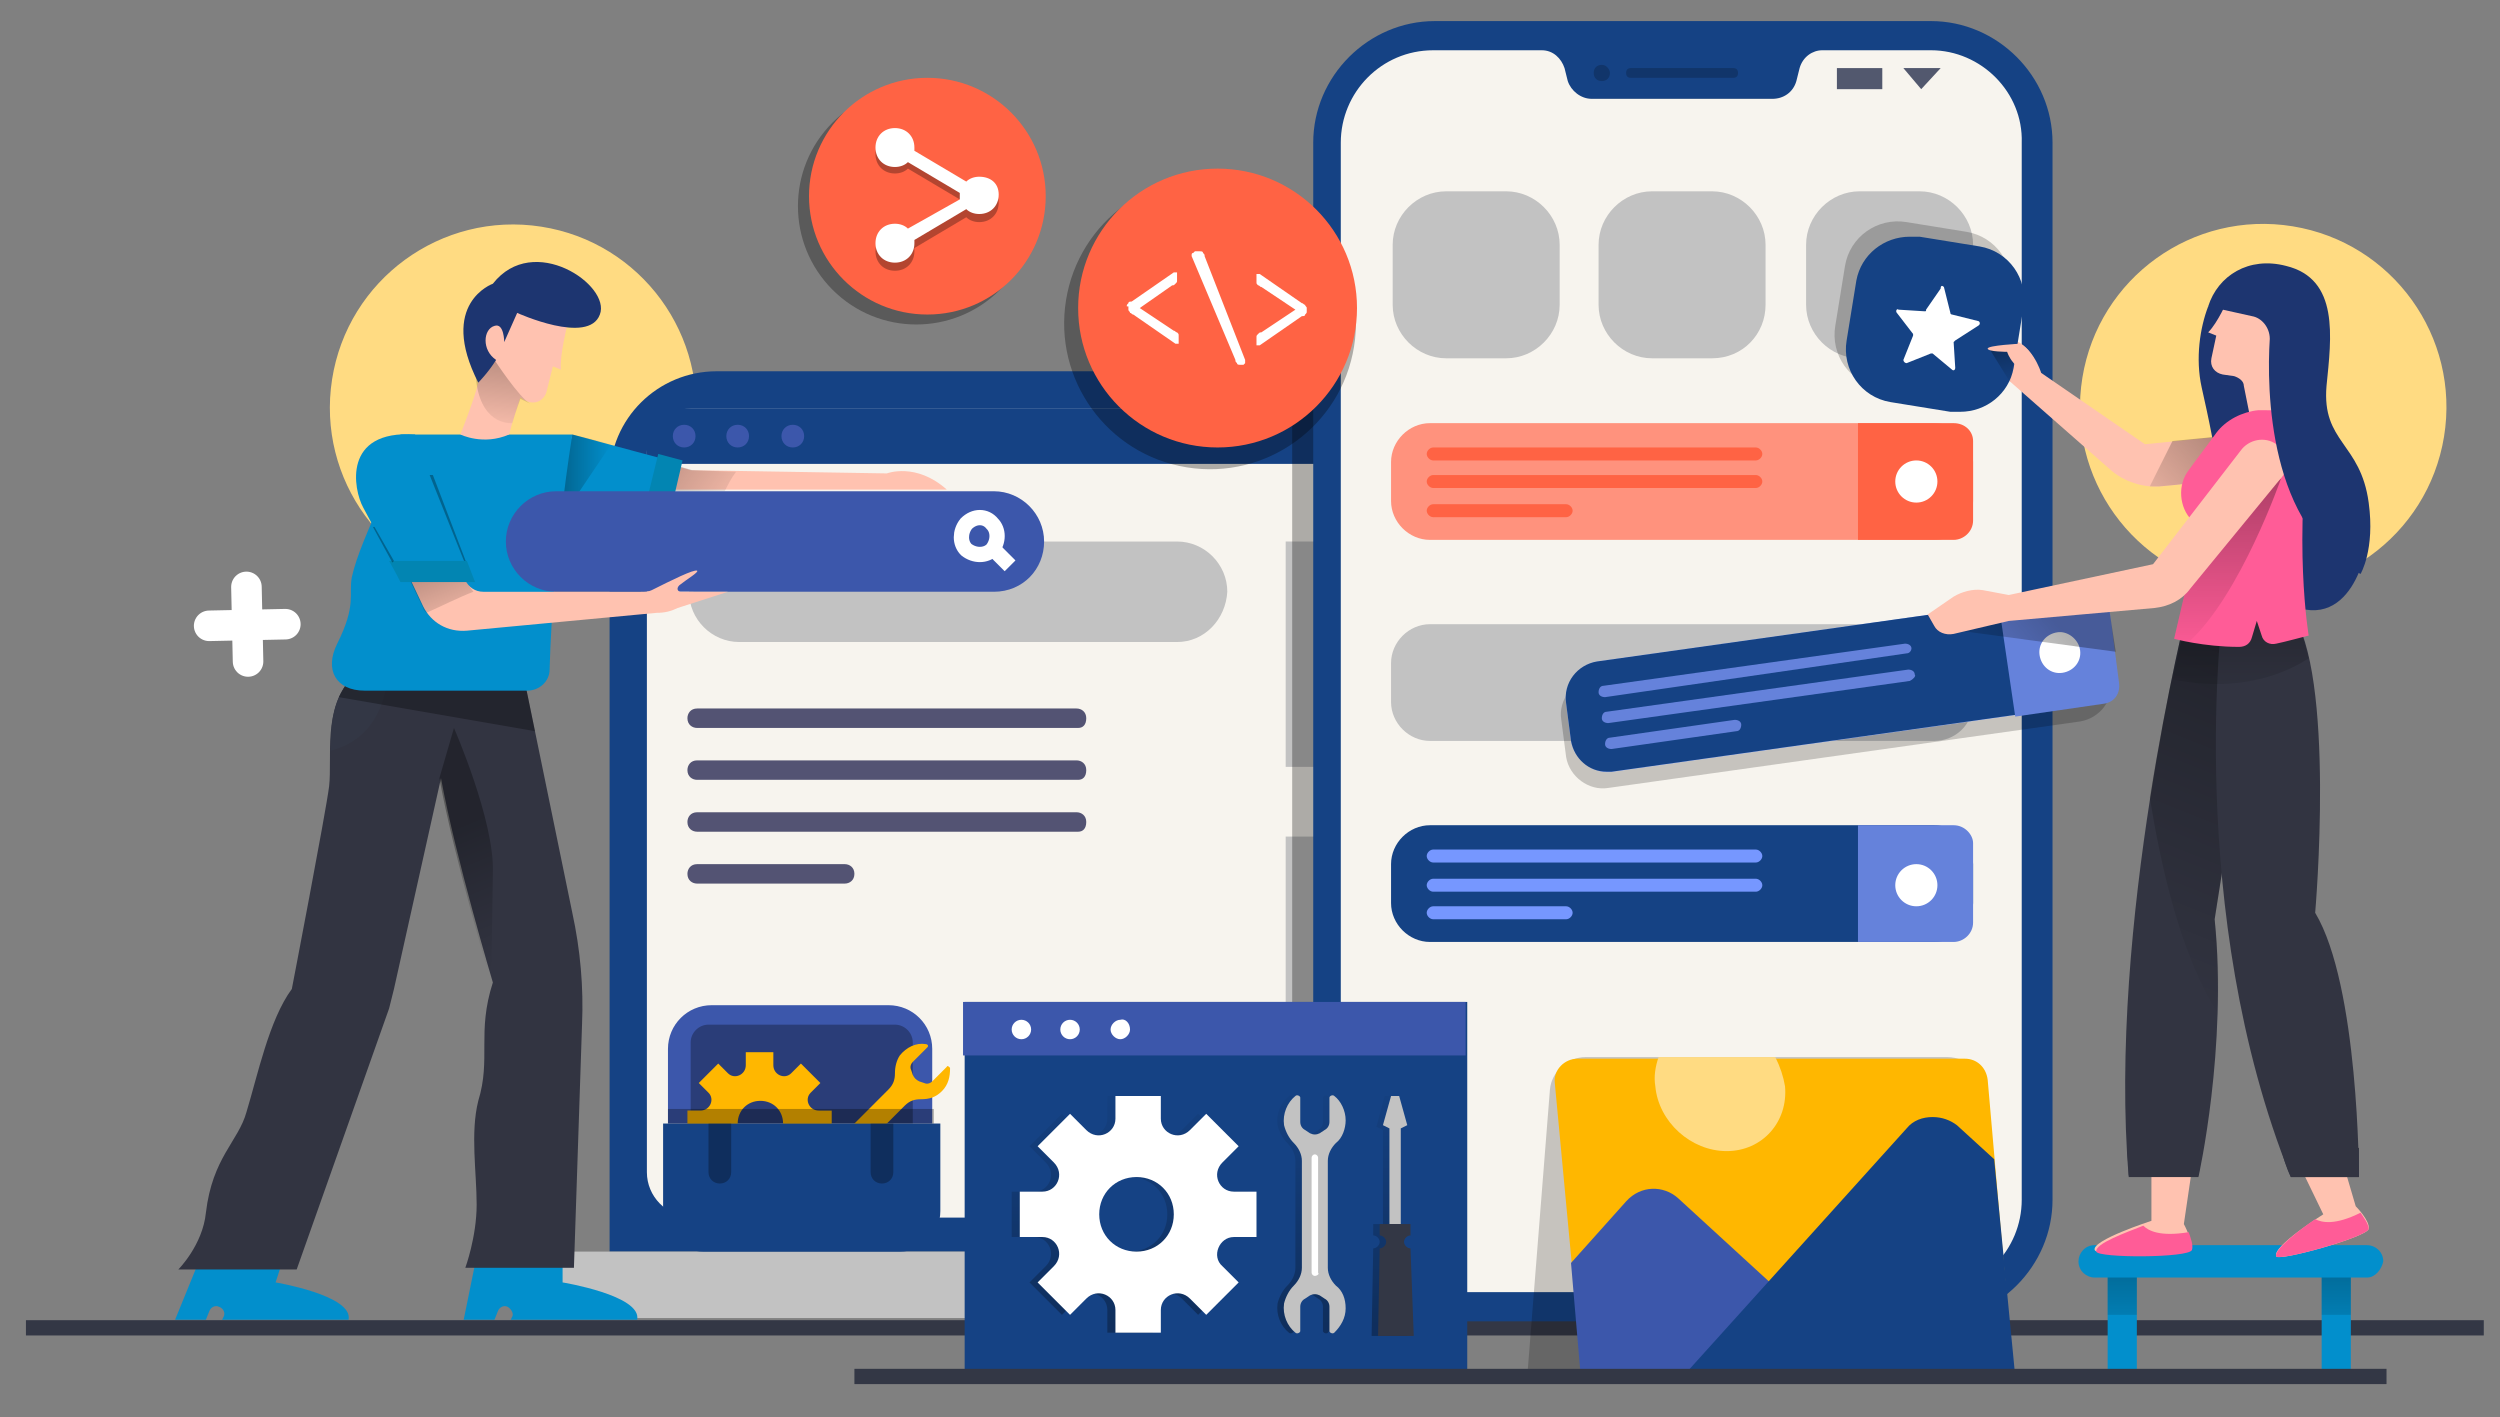 <?xml version="1.0" encoding="utf-8"?>
<!-- Generator: Adobe Illustrator 23.0.3, SVG Export Plug-In . SVG Version: 6.00 Build 0)  -->
<svg version="1.1" id="Layer_1" xmlns="http://www.w3.org/2000/svg" x="0px" y="0px"
     viewBox="0 0 154.2 87.4" style="enable-background:new 0 0 154.2 87.4;" xml:space="preserve">
<rect x="0" y="0" width="154.2" height="87.4" fill="#808080" stroke="none"/>
<style type="text/css">
	.st0{fill:#FFDB82;}
	.st1{fill:#154284;}
	.st2{fill:#F7F4EE;}
	.st3{fill:#C2C2C2;}
	.st4{fill:#3C57AB;}
	.st5{fill:#535373;}
	.st6{opacity:0.3;}
	.st7{fill:none;stroke:#333745;stroke-width:0.942;stroke-miterlimit:10;}
	.st8{fill:#028FCC;}
	.st9{fill:#323441;}
	.st10{fill:none;stroke:#FFFFFF;stroke-width:0.247;stroke-miterlimit:10;}
	.st11{opacity:0.3;fill:url(#SVGID_1_);}
	.st12{fill:#333745;}
	.st13{fill:#FFC2B0;}
	.st14{opacity:0.3;fill:url(#SVGID_2_);}
	.st15{opacity:0.3;fill:url(#SVGID_3_);}
	.st16{fill:#0285B2;}
	.st17{opacity:0.3;fill:url(#SVGID_4_);}
	.st18{fill:#1D3570;}
	.st19{opacity:0.3;fill:url(#SVGID_5_);}
	.st20{fill:none;stroke:#FFFFFF;stroke-width:0.942;stroke-miterlimit:10;}
	.st21{fill:#FFB700;}
	.st22{opacity:0.2;}
	.st23{fill:#52586E;}
	.st24{fill:#FF927D;}
	.st25{fill:#FF6344;}
	.st26{fill:#FFFFFF;}
	.st27{fill:#6582DB;}
	.st28{fill:#7697FF;}
	.st29{fill:url(#SVGID_6_);}
	.st30{fill:url(#SVGID_7_);}
	.st31{fill:url(#SVGID_8_);}
	.st32{fill:url(#SVGID_9_);}
	.st33{fill:url(#SVGID_10_);}
	.st34{fill:#FF5C97;}
	.st35{fill:none;stroke:#FFFFFF;stroke-width:0.235;stroke-miterlimit:10;}
	.st36{opacity:0.3;fill:url(#SVGID_11_);}
	.st37{opacity:0.3;fill:url(#SVGID_12_);}
	.st38{opacity:0.3;fill:url(#SVGID_13_);}
	.st39{opacity:0.3;fill:url(#SVGID_14_);}
	.st40{fill:#A1B8FF;}
	.st41{opacity:0.3;fill:url(#SVGID_15_);}
	.st42{opacity:0.3;fill:url(#SVGID_16_);}
	.st43{fill:none;stroke:#FFFFFF;stroke-width:1.884;stroke-linecap:round;stroke-linejoin:round;stroke-miterlimit:10;}
</style>
<title>Why Choose Vasundhara Infotech For Flutter App Development Services?</title>
<g>
	<ellipse transform="matrix(0.154 -0.988 0.988 0.154 1.981 52.501)" class="st0" cx="31.6" cy="25.1" rx="11.3" ry="11.3"/>

    <ellipse transform="matrix(0.161 -0.987 0.987 0.161 92.346 158.856)" class="st0" cx="139.6" cy="25.1" rx="11.3" ry="11.3"/>
	<g>
		<g>
			<path class="st1" d="M109.6,32.7v34.8H47.4V32.7H109.6 M112.8,22.9H44.2c-3.6,0-6.6,2.9-6.6,6.6v47.7h81.7V29.5
				C119.3,25.9,116.4,22.9,112.8,22.9L112.8,22.9z"/>
		</g>
		<path class="st2" d="M39.9,72.3V27.9c0-1.5,1.2-2.7,2.7-2.7h71.9c1.5,0,2.7,1.2,2.7,2.7v44.5c0,1.5-1.2,2.7-2.7,2.7H42.6
			C41.1,75,39.9,73.8,39.9,72.3z"/>
		<g>
			<path class="st3" d="M72.6,39.6h-27c-1.7,0-3.1-1.4-3.1-3.1l0,0c0-1.7,1.4-3.1,3.1-3.1h27c1.7,0,3.1,1.4,3.1,3.1l0,0
				C75.6,38.2,74.3,39.6,72.6,39.6z"/>
		</g>
		<g>
			<path class="st1" d="M115.8,25.2H41.2c-0.7,0-1.3,0.6-1.3,1.3v2.1h77.2v-2.1C117.1,25.8,116.5,25.2,115.8,25.2z"/>
			<path class="st1" d="M115.8,25.2H41.2c-0.7,0-1.3,0.6-1.3,1.3v2.1h77.2v-2.1C117.1,25.8,116.5,25.2,115.8,25.2L115.8,25.2z"/>
		</g>
		<g>
			<path class="st4" d="M42.9,26.9c0,0.4-0.3,0.7-0.7,0.7c-0.4,0-0.7-0.3-0.7-0.7s0.3-0.7,0.7-0.7C42.6,26.2,42.9,26.5,42.9,26.9z"
				/>
			<path class="st4" d="M46.2,26.9c0,0.4-0.3,0.7-0.7,0.7c-0.4,0-0.7-0.3-0.7-0.7s0.3-0.7,0.7-0.7C45.9,26.2,46.2,26.5,46.2,26.9z"
				/>
			<path class="st4" d="M49.6,26.9c0,0.4-0.3,0.7-0.7,0.7c-0.4,0-0.7-0.3-0.7-0.7s0.3-0.7,0.7-0.7C49.3,26.2,49.6,26.5,49.6,26.9z"
				/>
		</g>
		<g>
			<path class="st5" d="M66.5,44.9H43c-0.3,0-0.6-0.2-0.6-0.6l0,0c0-0.3,0.2-0.6,0.6-0.6h23.4c0.3,0,0.6,0.2,0.6,0.6l0,0
				C67,44.7,66.8,44.9,66.5,44.9z"/>
			<path class="st5" d="M66.5,48.1H43c-0.3,0-0.6-0.2-0.6-0.6l0,0c0-0.3,0.2-0.6,0.6-0.6h23.4c0.3,0,0.6,0.2,0.6,0.6l0,0
				C67,47.9,66.8,48.1,66.5,48.1z"/>
			<path class="st5" d="M66.5,51.3H43c-0.3,0-0.6-0.2-0.6-0.6l0,0c0-0.3,0.2-0.6,0.6-0.6h23.4c0.3,0,0.6,0.2,0.6,0.6l0,0
				C67,51.1,66.8,51.3,66.5,51.3z"/>
			<path class="st5" d="M52.1,54.5H43c-0.3,0-0.6-0.2-0.6-0.6l0,0c0-0.3,0.2-0.6,0.6-0.6h9.1c0.3,0,0.6,0.2,0.6,0.6l0,0
				C52.7,54.3,52.4,54.5,52.1,54.5z"/>
		</g>
		<path class="st3" d="M120.4,81.3H36.6c-2.2,0-4-1.8-4-4v-0.1h91.9v0.1C124.4,79.5,122.6,81.3,120.4,81.3z"/>
		<g>
			<rect x="79.3" y="33.4" class="st3" width="13.9" height="13.9"/>
		</g>
		<g>
			<rect x="79.3" y="51.6" class="st3" width="13.9" height="13.9"/>
		</g>
	</g>

    <rect x="79.8" y="22.9" transform="matrix(-1 -1.224647e-16 1.224647e-16 -1 164.302 100.183)" class="st6" width="4.8" height="54.3"/>
	<line class="st7" x1="1.6" y1="81.9" x2="153.2" y2="81.9"/>
	<g>
		<path class="st8" d="M17,79.1L18,76h-5l-2.2,5.4h1.9l0.2-0.5c0.1-0.3,0.4-0.4,0.6-0.3c0.3,0.1,0.4,0.4,0.3,0.6l-0.1,0.2h7.8
			C21.8,79.9,17,79.1,17,79.1z"/>
		<path class="st8" d="M34.7,79.1l0-3.1h-5l-1.1,5.4h1.9l0.2-0.5c0.1-0.3,0.4-0.4,0.6-0.3s0.4,0.4,0.3,0.6l-0.1,0.2h7.8
			C39.6,79.9,34.7,79.1,34.7,79.1z"/>
		<path class="st9" d="M32.4,42.2l2.9,14.1c0.5,2.3,0.7,4.6,0.6,6.9l-0.5,15h-6.7c0,0,0.7-1.9,0.7-3.9s-0.4-4.4,0.1-6.4
			c0.8-2.6-0.1-4.2,0.9-7.3c0,0-2.3-7.7-3.2-12.6l-2.9,13c-0.1,0.4-0.2,0.8-0.3,1.2l-5.7,16.1H11c0,0,1.5-1.5,1.7-3.5
			c0.4-3.4,2-4.4,2.5-6.2c0.7-2.3,1.4-5.7,2.8-7.6c0,0,2.1-10.9,2.3-12.5c0.2-1.8-0.4-4.8,1.4-6.7L32.4,42.2z"/>
		<path class="st10" d="M13.2,78.2"/>
		<path class="st10" d="M19.3,61.1"/>
		<path class="st10" d="M22.5,42.5"/>
		<linearGradient id="SVGID_1_" gradientUnits="userSpaceOnUse" x1="28.452" y1="51.043" x2="31.86" y2="59.229">
			<stop  offset="0" style="stop-color:#000000"/>
			<stop  offset="1" style="stop-color:#000000;stop-opacity:0"/>
		</linearGradient>
		<path class="st11" d="M28,44.9L27.1,48c0.9,4.9,3.2,12.6,3.2,12.6l0.1-6.8C30.5,50.6,28,44.9,28,44.9z"/>
		<path class="st12" d="M21.8,41.7c-1.3,1.3-1.4,3-1.4,4.6c2.8-0.7,3.4-3.3,3.5-4.5L21.8,41.7z"/>
		<path class="st6" d="M33,45.1l-0.6-2.9l-10.6-0.5c-0.4,0.4-0.7,0.9-0.9,1.3L33,45.1z"/>
		<path class="st13" d="M39.8,28.2l2.8,0.8l12.1,0.2c0,0,1.8-0.7,3.7,1l-19.1,0L39.8,28.2z"/>
		<linearGradient id="SVGID_2_" gradientUnits="userSpaceOnUse" x1="39.578" y1="27.795" x2="45.82" y2="32.187">
			<stop  offset="0" style="stop-color:#000000"/>
			<stop  offset="1" style="stop-color:#000000;stop-opacity:0"/>
		</linearGradient>
		<path class="st14" d="M45.4,29.1l-2.7-0.1l-2.8-0.8l-0.5,2.1l5.3,0C44.9,29.9,45.1,29.5,45.4,29.1z"/>
		<polygon class="st8" points="35.3,26.8 42,28.6 41,32.9 33.9,31.9 		"/>
		<linearGradient id="SVGID_3_" gradientUnits="userSpaceOnUse" x1="34.577" y1="29.392" x2="37.697" y2="29.392">
			<stop  offset="0" style="stop-color:#000000"/>
			<stop  offset="1" style="stop-color:#000000;stop-opacity:0"/>
		</linearGradient>
		<polygon class="st15" points="35.3,26.8 34.6,29.2 34.6,32 37.7,27.4 		"/>
		<polygon class="st16" points="40.6,28 39.4,32.9 41,33.1 42.1,28.4 		"/>
		<path class="st8" d="M24.7,26.8h10.6c0,0-1.2,7.3-1.4,14.5c0,0.7-0.6,1.3-1.4,1.3h-10c-1.8,0-2.5-1.3-1.7-2.9
			c1.2-2.4,0.7-3,0.9-4.1C22.3,32.9,24.7,29.1,24.7,26.8z"/>
		<path class="st13" d="M35,20c0,0-0.5,2-0.4,2.8l-0.5-0.2c0,0-0.3,1.2-0.4,1.6c-0.2,0.6-0.9,0.9-1.6,0.3c0,0-0.5,1.5-0.7,2.3
			c-1.6,0.7-3,0-3,0s0.9-2.3,1.1-3.2c0,0-0.8-4.2,0.7-5C31.7,17.8,35,20,35,20z"/>
		<linearGradient id="SVGID_4_" gradientUnits="userSpaceOnUse" x1="31.24" y1="21.48" x2="30.72" y2="26.932">
			<stop  offset="0" style="stop-color:#000000"/>
			<stop  offset="1" style="stop-color:#000000;stop-opacity:0"/>
		</linearGradient>
		<path class="st17" d="M30.5,22.2c0,0-1.5-1.2-1.1,1.5c0.4,2.6,2.2,2.4,2.2,2.4l0,0c0.2-0.7,0.5-1.5,0.5-1.5
			c0.2,0.1,0.4,0.2,0.6,0.3C32,24.5,30.5,22.2,30.5,22.2z"/>
		<path class="st18" d="M29.5,23.6c-2.5-4.9,0.9-6.1,0.9-6.1c2.5-3.2,7.3,0.1,6.6,1.9c-0.7,1.9-5.1-0.1-5.1-0.1l-0.8,1.8
			c0,0,0-1.2-0.6-1c-0.7,0.2-0.8,1.5,0.1,2.1C30.1,23,29.5,23.6,29.5,23.6z"/>
		<path class="st4" d="M61.3,36.5h-27c-1.7,0-3.1-1.4-3.1-3.1l0,0c0-1.7,1.4-3.1,3.1-3.1h27c1.7,0,3.1,1.4,3.1,3.1l0,0
			C64.4,35.1,63.1,36.5,61.3,36.5z"/>
		<path class="st13" d="M25.2,35.5l0.9,1.9c0.5,1,1.5,1.6,2.7,1.5l11.7-1.1c0.5,0,0.9-0.1,1.3-0.3l3.1-1H42c-0.2,0-0.3-0.2-0.1-0.4
			c0.5-0.4,1.2-0.8,1.1-0.9c-0.2-0.1-1.6,0.6-2.8,1.2c-0.2,0.1-0.4,0.1-0.7,0.1h-9.7c-0.5,0-0.9-0.3-1.1-0.7l-1-2.7L25.2,35.5z"/>
		<linearGradient id="SVGID_5_" gradientUnits="userSpaceOnUse" x1="26.63" y1="34.504" x2="28.46" y2="39.031">
			<stop  offset="0" style="stop-color:#000000"/>
			<stop  offset="1" style="stop-color:#000000;stop-opacity:0"/>
		</linearGradient>
		<path class="st19" d="M28.7,35.8l-1-2.7l-2.5,2.5l0.9,1.9c0,0.1,0.1,0.2,0.2,0.3c0.9-0.4,2.1-1,2.9-1.3C29,36.2,28.8,36,28.7,35.8
			z"/>
		<path class="st8" d="M25.6,26.8l3.5,9h-4.3c0,0-1.8-3.4-2.4-4.5C21.8,30.2,21.1,26.5,25.6,26.8z"/>
		<g class="st6">
			<polygon points="28.7,34.8 26.5,29.3 26.7,29.3 28.8,34.8 			"/>
		</g>
		<path class="st16" d="M24.7,35.9h4.6l-0.5-1.3h-4.8C24.4,35.3,24.7,35.9,24.7,35.9z"/>
		<g>
			<path class="st20" d="M61.2,32.3c0.4,0.4,0.4,1.1,0,1.6c-0.4,0.4-1.1,0.4-1.6,0c-0.4-0.4-0.4-1.1,0-1.6
				C60.1,31.8,60.8,31.8,61.2,32.3z"/>
			<line class="st20" x1="61.2" y1="33.8" x2="62.3" y2="34.9"/>
		</g>
		<g class="st6">
			<polygon points="24.2,34.7 23,32.5 23.1,32.5 24.3,34.6 			"/>
		</g>
	</g>
	<g>
		<path class="st4" d="M57.6,69.3H41.2v-4.6c0-1.5,1.2-2.7,2.7-2.7h10.9c1.5,0,2.7,1.2,2.7,2.7V69.3z"/>
		<path class="st6" d="M56.2,69.3H42.6v-5c0-0.6,0.5-1.1,1.1-1.1h11.5c0.6,0,1.1,0.5,1.1,1.1V69.3z"/>
		<path class="st21" d="M50.5,70.2h0.8v-1.7h-0.8c-0.6,0-0.9-0.7-0.5-1.1l0.6-0.6l-1.2-1.2l-0.6,0.6c-0.4,0.4-1.1,0.1-1.1-0.5v-0.8
			H46v0.8c0,0.6-0.7,0.9-1.1,0.5l-0.6-0.6l-1.2,1.2l0.6,0.6c0.4,0.4,0.1,1.1-0.5,1.1h-0.8v1.7h0.8c0.6,0,0.9,0.7,0.5,1.1l-0.6,0.6
			l1.2,1.2l0.6-0.6c0.4-0.4,1.1-0.1,1.1,0.5v0.8h1.7v-0.8c0-0.6,0.7-0.9,1.1-0.5l0.6,0.6l1.2-1.2l-0.6-0.6
			C49.7,70.9,49.9,70.2,50.5,70.2z M46.9,70.7c-0.8,0-1.4-0.6-1.4-1.4c0-0.8,0.6-1.4,1.4-1.4c0.8,0,1.4,0.6,1.4,1.4
			C48.3,70.1,47.7,70.7,46.9,70.7z"/>
		<path class="st21" d="M51.7,72.3l4.1-4.1c0.3-0.3,0.6-0.4,1-0.4c0.5,0,0.9-0.1,1.3-0.5c0.4-0.4,0.5-0.9,0.5-1.4
			c0-0.1-0.2-0.2-0.2-0.1l-0.9,0.9c-0.1,0.1-0.3,0.2-0.5,0.1l-0.3-0.1c-0.2-0.1-0.3-0.2-0.4-0.4l-0.1-0.3c-0.1-0.2,0-0.4,0.1-0.5
			l0.9-0.9c0.1-0.1,0-0.2-0.1-0.2c-0.6-0.1-1.2,0.2-1.6,0.7c-0.2,0.3-0.3,0.7-0.3,1.1c0,0.4-0.1,0.7-0.4,1l-4.1,4.1
			c-0.3,0.3-0.6,0.4-1,0.4c-0.4,0-0.8,0.1-1.1,0.3c-0.5,0.4-0.8,1-0.7,1.6c0,0.1,0.2,0.2,0.2,0.1l0.9-0.9c0.1-0.1,0.3-0.2,0.5-0.1
			l0.3,0.1c0.2,0.1,0.3,0.2,0.4,0.4l0.1,0.3c0.1,0.2,0,0.4-0.1,0.5l-0.9,0.9c-0.1,0.1,0,0.2,0.1,0.2c0.5,0.1,1-0.1,1.4-0.5
			c0.4-0.4,0.5-0.8,0.5-1.3C51.3,72.9,51.4,72.5,51.7,72.3z"/>
		<g>
			<path class="st1" d="M58,69.3H40.9v5.4c0,1.4,1.1,2.5,2.5,2.5h12.1c1.4,0,2.5-1.1,2.5-2.5V69.3L58,69.3z"/>
		</g>
		<g class="st6">
			<path d="M44.4,73L44.4,73c-0.4,0-0.7-0.3-0.7-0.7v-3h1.4v3C45.1,72.7,44.8,73,44.4,73z"/>
			<path d="M54.4,73L54.4,73c-0.4,0-0.7-0.3-0.7-0.7v-3h1.4v3C55.1,72.7,54.8,73,54.4,73z"/>
		</g>
		<rect x="41.2" y="68.4" class="st6" width="16.4" height="0.9"/>
	</g>
	<g>
		<path class="st1" d="M119.1,6.1c1.5,0,2.7,1.2,2.7,2.7V74c0,1.5-1.2,2.7-2.7,2.7H88.5c-1.5,0-2.7-1.2-2.7-2.7V8.8
			c0-1.5,1.2-2.7,2.7-2.7H119.1 M119.1,1.3H88.5c-4.1,0-7.5,3.4-7.5,7.5V74c0,4.1,3.4,7.5,7.5,7.5h30.6c4.1,0,7.5-3.4,7.5-7.5V8.8
			C126.6,4.7,123.2,1.3,119.1,1.3L119.1,1.3z"/>
		<path class="st2" d="M119.1,3.1h-6.7c-0.6,0-1.2,0.4-1.4,1.1L110.8,5c-0.2,0.7-0.8,1.1-1.5,1.1H98.2c-0.7,0-1.3-0.5-1.5-1.1
			l-0.2-0.8c-0.2-0.6-0.7-1.1-1.4-1.1h-6.7c-3.2,0-5.7,2.6-5.7,5.7V74c0,3.2,2.6,5.7,5.7,5.7h30.6c3.2,0,5.7-2.6,5.7-5.7V8.8
			C124.8,5.7,122.2,3.1,119.1,3.1z"/>
		<path class="st22" d="M106.9,4.8h-6.3c-0.2,0-0.3-0.1-0.3-0.3l0,0c0-0.2,0.1-0.3,0.3-0.3h6.3c0.2,0,0.3,0.1,0.3,0.3l0,0
			C107.2,4.7,107.1,4.8,106.9,4.8z"/>
		<path class="st22" d="M99.3,4.5c0,0.3-0.2,0.5-0.5,0.5c-0.3,0-0.5-0.2-0.5-0.5c0-0.3,0.2-0.5,0.5-0.5C99.1,4,99.3,4.3,99.3,4.5z"
			/>
		<rect x="113.3" y="4.2" class="st23" width="2.8" height="1.3"/>
		<polygon class="st23" points="118.5,5.5 117.4,4.2 119.7,4.2 		"/>
		<path class="st3" d="M92.9,22.1h-3.7c-1.8,0-3.3-1.5-3.3-3.3v-3.7c0-1.8,1.5-3.3,3.3-3.3h3.7c1.8,0,3.3,1.5,3.3,3.3v3.7
			C96.2,20.6,94.7,22.1,92.9,22.1z"/>
		<path class="st3" d="M105.6,22.1h-3.7c-1.8,0-3.3-1.5-3.3-3.3v-3.7c0-1.8,1.5-3.3,3.3-3.3h3.7c1.8,0,3.3,1.5,3.3,3.3v3.7
			C108.9,20.6,107.5,22.1,105.6,22.1z"/>
		<path class="st3" d="M118.4,22.1h-3.7c-1.8,0-3.3-1.5-3.3-3.3v-3.7c0-1.8,1.5-3.3,3.3-3.3h3.7c1.8,0,3.3,1.5,3.3,3.3v3.7
			C121.7,20.6,120.2,22.1,118.4,22.1z"/>
		<g>
			<path class="st24" d="M119.3,33.3H88.2c-1.3,0-2.4-1.1-2.4-2.4v-2.4c0-1.3,1.1-2.4,2.4-2.4h31.1c1.3,0,2.4,1.1,2.4,2.4v2.4
				C121.7,32.3,120.6,33.3,119.3,33.3z"/>
			<path class="st25" d="M120.5,26.1h-5.9v7.2h5.9c0.6,0,1.2-0.5,1.2-1.2v-4.9C121.7,26.6,121.2,26.1,120.5,26.1z"/>
			<g>
				<path class="st25" d="M108.3,28.4H88.4c-0.2,0-0.4-0.2-0.4-0.4l0,0c0-0.2,0.2-0.4,0.4-0.4h19.9c0.2,0,0.4,0.2,0.4,0.4l0,0
					C108.7,28.2,108.5,28.4,108.3,28.4z"/>
				<path class="st25" d="M108.3,30.1H88.4c-0.2,0-0.4-0.2-0.4-0.4l0,0c0-0.2,0.2-0.4,0.4-0.4h19.9c0.2,0,0.4,0.2,0.4,0.4l0,0
					C108.7,29.9,108.5,30.1,108.3,30.1z"/>
				<path class="st25" d="M96.6,31.9h-8.2c-0.2,0-0.4-0.2-0.4-0.4l0,0c0-0.2,0.2-0.4,0.4-0.4h8.2c0.2,0,0.4,0.2,0.4,0.4l0,0
					C97,31.7,96.8,31.9,96.6,31.9z"/>
			</g>
			<circle class="st26" cx="118.2" cy="29.7" r="1.3"/>
		</g>
		<g>
			<path class="st3" d="M119.3,45.7H88.2c-1.3,0-2.4-1.1-2.4-2.4v-2.4c0-1.3,1.1-2.4,2.4-2.4h31.1c1.3,0,2.4,1.1,2.4,2.4v2.4
				C121.7,44.7,120.6,45.7,119.3,45.7z"/>
		</g>
		<g>
			<g>
				<path class="st1" d="M119.3,50.9H88.2c-1.3,0-2.4,1.1-2.4,2.4v2.4c0,1.3,1.1,2.4,2.4,2.4h31.1c1.3,0,2.4-1.1,2.4-2.4v-2.4
					C121.7,52,120.6,50.9,119.3,50.9L119.3,50.9z"/>
			</g>
			<path class="st27" d="M120.5,50.9h-5.9v7.2h5.9c0.6,0,1.2-0.5,1.2-1.2v-4.9C121.7,51.5,121.2,50.9,120.5,50.9z"/>
			<g>
				<path class="st28" d="M108.3,53.2H88.4c-0.2,0-0.4-0.2-0.4-0.4l0,0c0-0.2,0.2-0.4,0.4-0.4h19.9c0.2,0,0.4,0.2,0.4,0.4l0,0
					C108.7,53,108.5,53.2,108.3,53.2z"/>
				<path class="st28" d="M108.3,55H88.4c-0.2,0-0.4-0.2-0.4-0.4l0,0c0-0.2,0.2-0.4,0.4-0.4h19.9c0.2,0,0.4,0.2,0.4,0.4l0,0
					C108.7,54.8,108.5,55,108.3,55z"/>
				<path class="st28" d="M96.6,56.7h-8.2c-0.2,0-0.4-0.2-0.4-0.4l0,0c0-0.2,0.2-0.4,0.4-0.4h8.2c0.2,0,0.4,0.2,0.4,0.4l0,0
					C97,56.5,96.8,56.7,96.6,56.7z"/>
			</g>
			<circle class="st26" cx="118.2" cy="54.6" r="1.3"/>
		</g>
	</g>
	<g class="st22">
		<path d="M128.3,44.5l-29.1,4.1c-1.2,0.2-2.4-0.7-2.6-1.9l-0.3-2.3c-0.2-1.2,0.7-2.4,1.9-2.6l29.1-4.1c1.2-0.2,2.4,0.7,2.6,1.9
			l0.3,2.3C130.4,43.2,129.5,44.3,128.3,44.5z"/>
	</g>
	<g class="st22">
		<path d="M119.6,24.5l-3.7-0.6c-1.8-0.3-3-2-2.7-3.8l0.6-3.7c0.3-1.8,2-3,3.8-2.7l3.7,0.6c1.8,0.3,3,2,2.7,3.8l-0.6,3.7
			C123.1,23.6,121.4,24.8,119.6,24.5z"/>
	</g>
	<g>
		<g>
			<rect x="64.3" y="66.7" class="st1" width="21.3" height="13.3"/>
			<path class="st1" d="M80.7,71.6v3.6H69.2v-3.6H80.7 M90.5,61.8h-31v23.1h31V61.8L90.5,61.8z"/>
		</g>
		<g class="st6">
			<linearGradient id="SVGID_6_" gradientUnits="userSpaceOnUse" x1="69.71" y1="81.626" x2="69.71" y2="66.321">
				<stop  offset="0" style="stop-color:#000000"/>
				<stop  offset="1" style="stop-color:#000000;stop-opacity:0"/>
			</linearGradient>
			<path class="st29" d="M74.9,71.7l1-1l-2-2l-1,1c-0.7,0.7-1.8,0.2-1.8-0.7v-1.4h-2.8v1.4c0,0.9-1.1,1.4-1.8,0.7l-1-1l-2,2l1,1
				c0.7,0.7,0.2,1.8-0.7,1.8h-1.4v2.8h1.4c0.9,0,1.4,1.1,0.7,1.8l-1,1l2,2l1-1c0.7-0.7,1.8-0.2,1.8,0.7v1.4h2.8v-1.4
				c0-0.9,1.1-1.4,1.8-0.7l1,1l2-2l-1-1c-0.7-0.7-0.2-1.8,0.7-1.8h1.4v-2.8h-1.4C74.7,73.5,74.3,72.4,74.9,71.7z M69.7,77.2
				c-1.3,0-2.3-1-2.3-2.3c0-1.3,1-2.3,2.3-2.3c1.3,0,2.3,1,2.3,2.3C72,76.2,71,77.2,69.7,77.2z"/>
			<linearGradient id="SVGID_7_" gradientUnits="userSpaceOnUse" x1="80.689" y1="81.626" x2="80.689" y2="66.321">
				<stop  offset="0" style="stop-color:#000000"/>
				<stop  offset="1" style="stop-color:#000000;stop-opacity:0"/>
			</linearGradient>
			<path class="st30" d="M82,70.5c0.4-0.3,0.6-0.9,0.6-1.4c0-0.6-0.3-1.2-0.7-1.5c-0.1-0.1-0.3,0-0.3,0.1v1.5c0,0.2-0.1,0.4-0.3,0.5
				L81,69.9c-0.2,0.1-0.4,0.1-0.6,0l-0.3-0.2c-0.2-0.1-0.3-0.3-0.3-0.5v-1.5c0-0.1-0.2-0.2-0.3-0.1c-0.5,0.4-0.8,1.1-0.7,1.8
				c0.1,0.4,0.3,0.8,0.6,1.1c0.3,0.3,0.5,0.7,0.5,1.1v6.6c0,0.4-0.2,0.8-0.5,1.1c-0.3,0.3-0.5,0.7-0.6,1.1c-0.1,0.7,0.2,1.4,0.7,1.8
				c0.1,0.1,0.3,0,0.3-0.1v-1.5c0-0.2,0.1-0.4,0.3-0.5l0.3-0.2c0.2-0.1,0.4-0.1,0.6,0l0.3,0.2c0.2,0.1,0.3,0.3,0.3,0.5v1.5
				c0,0.1,0.2,0.2,0.3,0.1c0.4-0.4,0.7-0.9,0.7-1.5c0-0.6-0.2-1.1-0.6-1.4c-0.3-0.3-0.5-0.7-0.5-1.1v-6.6
				C81.5,71.2,81.7,70.8,82,70.5z"/>
			<linearGradient id="SVGID_8_" gradientUnits="userSpaceOnUse" x1="85.617" y1="81.626" x2="85.617" y2="66.321">
				<stop  offset="0" style="stop-color:#000000"/>
				<stop  offset="1" style="stop-color:#000000;stop-opacity:0"/>
			</linearGradient>
			<path class="st31" d="M86.6,77c-0.2,0-0.4-0.2-0.4-0.4c0-0.2,0.2-0.4,0.4-0.4l0-0.7H86v-5.8l0.4-0.2l-0.5-1.9h-0.5l-0.5,1.9
				l0.4,0.2v5.8h-0.6l0,0.7c0.2,0,0.4,0.2,0.4,0.4c0,0.2-0.2,0.4-0.4,0.4l-0.1,5.4h2.2L86.6,77z"/>
		</g>
		<rect x="59.4" y="61.8" class="st4" width="31" height="3.3"/>
		<g>
			<path class="st26" d="M76.1,76.3h1.4v-2.8h-1.4c-0.9,0-1.4-1.1-0.7-1.8l1-1l-2-2l-1,1c-0.7,0.7-1.8,0.2-1.8-0.7v-1.4h-2.8v1.4
				c0,0.9-1.1,1.4-1.8,0.7l-1-1l-2,2l1,1c0.7,0.7,0.2,1.8-0.7,1.8h-1.4v2.8h1.4c0.9,0,1.4,1.1,0.7,1.8l-1,1l2,2l1-1
				c0.7-0.7,1.8-0.2,1.8,0.7v1.4h2.8v-1.4c0-0.9,1.1-1.4,1.8-0.7l1,1l2-2l-1-1C74.7,77.5,75.2,76.3,76.1,76.3z M70.1,77.2
				c-1.3,0-2.3-1-2.3-2.3c0-1.3,1-2.3,2.3-2.3c1.3,0,2.3,1,2.3,2.3C72.4,76.2,71.4,77.2,70.1,77.2z"/>
			<path class="st3" d="M81.9,78.2v-6.6c0-0.4,0.2-0.8,0.5-1.1c0.4-0.3,0.6-0.9,0.6-1.4c0-0.6-0.3-1.2-0.7-1.5
				c-0.1-0.1-0.3,0-0.3,0.1v1.5c0,0.2-0.1,0.4-0.3,0.5l-0.3,0.2c-0.2,0.1-0.4,0.1-0.6,0l-0.3-0.2c-0.2-0.1-0.3-0.3-0.3-0.5v-1.5
				c0-0.1-0.2-0.2-0.3-0.1c-0.5,0.4-0.8,1.1-0.7,1.8c0.1,0.4,0.3,0.8,0.6,1.1c0.3,0.3,0.5,0.7,0.5,1.1v6.6c0,0.4-0.2,0.8-0.5,1.1
				c-0.3,0.3-0.5,0.7-0.6,1.1c-0.1,0.7,0.2,1.4,0.7,1.8c0.1,0.1,0.3,0,0.3-0.1v-1.5c0-0.2,0.1-0.4,0.3-0.5l0.3-0.2
				c0.2-0.1,0.4-0.1,0.6,0l0.3,0.2c0.2,0.1,0.3,0.3,0.3,0.5v1.5c0,0.1,0.2,0.2,0.3,0.1c0.4-0.4,0.7-0.9,0.7-1.5
				c0-0.6-0.2-1.1-0.6-1.4C82.1,79,81.9,78.6,81.9,78.2z"/>
			<polygon class="st3" points="86.3,67.6 85.8,67.6 85.3,69.4 85.7,69.6 85.7,75.5 86.4,75.5 86.4,69.6 86.8,69.4 			"/>
			<path class="st12" d="M86.6,76.6c0-0.2,0.2-0.4,0.4-0.4l0-0.7h-1.9l0,0.7c0.2,0,0.4,0.2,0.4,0.4c0,0.2-0.2,0.4-0.4,0.4L85,82.4
				h2.2L87,77C86.8,77,86.6,76.8,86.6,76.6z"/>
			<path class="st26" d="M81.1,78.7L81.1,78.7c-0.1,0-0.2-0.1-0.2-0.2v-7.1c0-0.1,0.1-0.2,0.2-0.2l0,0c0.1,0,0.2,0.1,0.2,0.2v7.1
				C81.4,78.6,81.2,78.7,81.1,78.7z"/>
		</g>
		<g>
			<circle class="st26" cx="63" cy="63.5" r="0.6"/>
			<circle class="st26" cx="66" cy="63.5" r="0.6"/>
			<path class="st26" d="M69.7,63.5c0,0.3-0.3,0.6-0.6,0.6c-0.3,0-0.6-0.3-0.6-0.6c0-0.3,0.3-0.6,0.6-0.6
				C69.4,62.8,69.7,63.1,69.7,63.5z"/>
		</g>
	</g>
	<g>
		<g class="st22">
			<path d="M94.2,84.9h26.7l1.4-17.3c0.1-1.3-0.9-2.4-2.2-2.4H97.8c-1.1,0-2.1,0.9-2.2,2L94.2,84.9z"/>
		</g>
		<g>
			<path class="st21" d="M124.2,84.9H97.6l-1.7-18.1c-0.1-0.8,0.6-1.5,1.4-1.5h23.9c0.7,0,1.3,0.5,1.4,1.3L124.2,84.9z"/>
			<path class="st0" d="M102.1,67c0.2,2.2,2.2,4,4.4,4c2.2,0,3.8-1.8,3.6-4c-0.1-0.6-0.3-1.2-0.6-1.8h-7.2
				C102.1,65.8,102,66.4,102.1,67z"/>
			<path class="st4" d="M100.3,74.1l-3.4,3.8l0.6,7h18l-12-11C102.6,73.1,101.2,73.1,100.3,74.1z"/>
			<g>
				<polygon class="st1" points="114.8,80 118.5,75.8 118.9,80 				"/>
				<path class="st1" d="M119.2,68.9c-0.6,0-1.2,0.2-1.6,0.7l-13.8,15.3h20.5L123,71.5l-2.3-2.1C120.3,69.1,119.8,68.9,119.2,68.9
					L119.2,68.9z"/>
			</g>
		</g>
	</g>
	<g>
		<ellipse transform="matrix(0.159 -0.987 0.987 0.159 43.133 90.41)" class="st6" cx="74.6" cy="19.9" rx="9" ry="9"/>
		<circle class="st25" cx="75.1" cy="19" r="8.6"/>
		<g>
			<path class="st26" d="M69.5,18.9c0-0.1,0-0.1,0.1-0.2c0-0.1,0.1-0.1,0.2-0.1l2.6-1.8c0,0,0,0,0.1,0c0,0,0,0,0,0c0,0,0.1,0,0.1,0
				c0,0,0,0.1,0,0.1v0.4c0,0.1,0,0.1-0.1,0.2c-0.1,0.1-0.1,0.1-0.2,0.1L70.3,19l2.1,1.4c0.1,0,0.1,0.1,0.2,0.1
				c0.1,0.1,0.1,0.1,0.1,0.2v0.4c0,0,0,0.1,0,0.1c0,0-0.1,0-0.1,0c0,0,0,0,0,0c0,0,0,0-0.1,0l-2.6-1.8c-0.1,0-0.1-0.1-0.2-0.1
				c0-0.1-0.1-0.1-0.1-0.2V18.9z"/>
			<path class="st26" d="M76.8,22.2C76.8,22.3,76.8,22.3,76.8,22.2c0,0.1,0,0.2,0,0.2c0,0-0.1,0.1-0.1,0.1h-0.2
				c-0.1,0-0.2,0-0.2-0.1c-0.1-0.1-0.1-0.1-0.1-0.2l-2.7-6.4c0,0,0-0.1,0-0.1c0,0,0-0.1,0.1-0.1c0,0,0.1-0.1,0.1-0.1h0.3
				c0.1,0,0.2,0,0.2,0.1c0.1,0.1,0.1,0.1,0.1,0.2L76.8,22.2z"/>
			<path class="st26" d="M80.6,19.2c0,0.1,0,0.1-0.1,0.2c0,0.1-0.1,0.1-0.2,0.1l-2.6,1.8c0,0,0,0-0.1,0c0,0,0,0,0,0c0,0-0.1,0-0.1,0
				c0,0,0-0.1,0-0.1v-0.4c0-0.1,0-0.1,0.1-0.2c0.1-0.1,0.1-0.1,0.2-0.1l2.1-1.4l-2.1-1.4c-0.1,0-0.1-0.1-0.2-0.1
				c-0.1-0.1-0.1-0.1-0.1-0.2v-0.4c0,0,0-0.1,0-0.1c0,0,0.1,0,0.1,0c0,0,0,0,0,0c0,0,0,0,0.1,0l2.6,1.8c0.1,0,0.1,0.1,0.2,0.1
				c0,0.1,0.1,0.1,0.1,0.2V19.2z"/>
		</g>
	</g>
	<g>
		<ellipse transform="matrix(0.707 -0.707 0.707 0.707 7.592 43.682)" class="st6" cx="56.5" cy="12.7" rx="7.3" ry="7.3"/>
		<circle class="st25" cx="57.2" cy="12.1" r="7.3"/>
		<g>
			<path class="st6" d="M60.4,11.3c-0.3,0-0.6,0.1-0.8,0.3l-3.2-1.9c0-0.1,0-0.1,0-0.2c0-0.7-0.5-1.2-1.2-1.2
				c-0.7,0-1.2,0.5-1.2,1.2c0,0.7,0.5,1.2,1.2,1.2c0.3,0,0.6-0.1,0.8-0.3l3.2,1.9c0,0.1,0,0.1,0,0.2s0,0.1,0,0.2L56,14.6
				c-0.2-0.2-0.5-0.3-0.8-0.3c-0.7,0-1.2,0.5-1.2,1.2c0,0.7,0.5,1.2,1.2,1.2c0.7,0,1.2-0.5,1.2-1.2c0-0.1,0-0.1,0-0.2l3.2-1.9
				c0.2,0.2,0.5,0.3,0.8,0.3c0.7,0,1.2-0.5,1.2-1.2C61.6,11.9,61.1,11.3,60.4,11.3z"/>
			<path class="st26" d="M60.4,10.9c-0.3,0-0.6,0.1-0.8,0.3l-3.2-1.9c0-0.1,0-0.1,0-0.2c0-0.7-0.5-1.2-1.2-1.2
				c-0.7,0-1.2,0.5-1.2,1.2s0.5,1.2,1.2,1.2c0.3,0,0.6-0.1,0.8-0.3l3.2,1.9c0,0.1,0,0.1,0,0.2c0,0.1,0,0.1,0,0.2L56,14.1
				c-0.2-0.2-0.5-0.3-0.8-0.3c-0.7,0-1.2,0.5-1.2,1.2s0.5,1.2,1.2,1.2c0.7,0,1.2-0.5,1.2-1.2c0-0.1,0-0.1,0-0.2l3.2-1.9
				c0.2,0.2,0.5,0.3,0.8,0.3c0.7,0,1.2-0.5,1.2-1.2S61.1,10.9,60.4,10.9z"/>
		</g>
	</g>
	<g>
		<g>
			<g>
				<rect x="130" y="78.3" class="st8" width="1.8" height="6.6"/>
				<rect x="143.2" y="78.3" class="st8" width="1.8" height="6.6"/>
			</g>
		</g>
		<g class="st6">
			<linearGradient id="SVGID_9_" gradientUnits="userSpaceOnUse" x1="130.951" y1="77.484" x2="130.951" y2="83.738">
				<stop  offset="0" style="stop-color:#000000"/>
				<stop  offset="1" style="stop-color:#000000;stop-opacity:0"/>
			</linearGradient>
			<rect x="130" y="78.3" class="st32" width="1.8" height="2.8"/>
			<linearGradient id="SVGID_10_" gradientUnits="userSpaceOnUse" x1="144.166" y1="77.484" x2="144.166" y2="83.738">
				<stop  offset="0" style="stop-color:#000000"/>
				<stop  offset="1" style="stop-color:#000000;stop-opacity:0"/>
			</linearGradient>
			<rect x="143.2" y="78.3" class="st33" width="1.8" height="2.8"/>
		</g>
		<path class="st8" d="M146,78.8h-16.8c-0.5,0-1-0.4-1-1l0,0c0-0.5,0.4-1,1-1H146c0.5,0,1,0.4,1,1l0,0
			C146.9,78.3,146.5,78.8,146,78.8z"/>
		<path class="st13" d="M135.2,72.1l-0.5,3.4c0,0,0.6,1.1,0.4,1.5c-0.2,0.4-5.8,0.5-5.9,0.1c-0.2-0.6,3.5-1.8,3.5-1.8l0-3.3H135.2z"
			/>
		<path class="st34" d="M135.2,77.1c0.1-0.3-0.1-0.8-0.2-1.1c-1.8,0.3-2.5-0.1-2.8-0.4c-1,0.4-3,1.1-2.9,1.6
			C129.4,77.6,135,77.6,135.2,77.1z"/>
		<path class="st13" d="M144.3,71l1,3.4c0,0,0.9,0.9,0.8,1.4c-0.1,0.5-5.5,2-5.7,1.7c-0.3-0.6,2.9-2.6,2.9-2.6l-1.5-3.1L144.3,71z"
			/>
		<path class="st34" d="M146.1,75.8c0-0.3-0.3-0.7-0.5-1c-1.6,0.8-2.4,0.6-2.8,0.4c-0.9,0.6-2.6,1.9-2.4,2.3
			C140.6,77.8,146,76.3,146.1,75.8z"/>
		<path class="st9" d="M134.9,37.6c0,0-4.9,19.5-3.6,35h4.3c0,0,1.8-8,1-15.9l3-19.1L134.9,37.6z"/>
		<path class="st35" d="M133.6,71.5"/>
		<path class="st35" d="M137,47.6"/>
		<linearGradient id="SVGID_11_" gradientUnits="userSpaceOnUse" x1="139.38" y1="41.295" x2="131.366" y2="61.331">
			<stop  offset="0" style="stop-color:#000000"/>
			<stop  offset="1" style="stop-color:#000000;stop-opacity:0"/>
		</linearGradient>
		<path class="st36" d="M134.9,37.6c0,0-1.2,4.8-2.3,11.6c0.7,4.3,1.9,9.7,4.2,13.3c0.1-1.9,0-3.8-0.2-5.8l3-19.1L134.9,37.6z"/>
		<path class="st9" d="M137.1,37.6c0,0-2.4,18.6,4.2,35h4.2c0,0,0-11.8-2.7-16.3c0,0,1.3-14.8-1.5-18.6L137.1,37.6z"/>
		<path class="st35" d="M143.7,71.6"/>
		<path class="st35" d="M139.2,38.4"/>
		<linearGradient id="SVGID_12_" gradientUnits="userSpaceOnUse" x1="138.187" y1="36.604" x2="138.187" y2="44.127">
			<stop  offset="0" style="stop-color:#000000"/>
			<stop  offset="1" style="stop-color:#000000;stop-opacity:0"/>
		</linearGradient>
		<path class="st37" d="M141.3,37.7l-1.6,0h0l-2.6-0.1c0,0,0,0,0,0l-2.1,0c0,0-0.4,1.6-1,4.3c4.3,0.9,7.2-0.5,8.4-1.3
			C142.1,39.4,141.8,38.3,141.3,37.7z"/>
		<path class="st9" d="M141.3,72.6h4.2c0,0,0-0.7,0-1.8h-4.8C140.8,71.3,141,72,141.3,72.6z"/>
		<path class="st9" d="M131.2,70.7c0,0.6,0.1,1.2,0.1,1.8h4.3c0,0,0.1-0.7,0.3-1.8H131.2z"/>
		<path class="st18" d="M136.2,18.9c-0.5,1.3-0.8,3.2-0.4,5c0.4,1.8,0.9,4,1.1,6.2c0.2,2.2,0.8,6.6,5.3,7.5c1.8,0.3,2.8-1.1,3.3-2.3
			c0.6-1.1-3-9.2-3-9.2l-2.8-8.2L136.2,18.9z"/>
		<path class="st13" d="M140.3,26.6l-8,0.8l-6.4-4.4c0,0-0.6-2-2.1-2.1l-0.2,2.3l6.6,5.8c0.8,0.7,2,1.1,3.1,1l7.2-0.7L140.3,26.6z"
			/>
		<linearGradient id="SVGID_13_" gradientUnits="userSpaceOnUse" x1="137.524" y1="28.008" x2="131.494" y2="33.114">
			<stop  offset="0" style="stop-color:#000000"/>
			<stop  offset="1" style="stop-color:#000000;stop-opacity:0"/>
		</linearGradient>
		<path class="st38" d="M132.6,30c0.2,0,0.4,0,0.6,0l7.2-0.7l-0.2-2.7l-6.2,0.6L132.6,30z"/>
		<g>
			<g>
				<path class="st1" d="M117.8,14.6c-1.6,0-3,1.1-3.3,2.7l-0.6,3.7c-0.3,1.8,0.9,3.5,2.7,3.8l3.7,0.6c0.2,0,0.4,0,0.6,0
					c1.6,0,3-1.1,3.3-2.7l0.6-3.7c0.3-1.8-0.9-3.5-2.7-3.8l-3.7-0.6C118.2,14.6,118,14.6,117.8,14.6L117.8,14.6z"/>
			</g>
			<path class="st26" d="M119.9,17.7l0.4,1.6c0,0.1,0.1,0.1,0.1,0.1l1.6,0.4c0.1,0,0.2,0.2,0,0.3l-1.4,0.9c0,0-0.1,0.1-0.1,0.1
				l0.1,1.6c0,0.1-0.1,0.2-0.2,0.1l-1.2-1c0,0-0.1,0-0.1,0l-1.5,0.6c-0.1,0-0.2-0.1-0.2-0.2l0.6-1.5c0-0.1,0-0.1,0-0.1l-1-1.3
				c-0.1-0.1,0-0.3,0.1-0.2l1.6,0.1c0.1,0,0.1,0,0.1-0.1l0.9-1.3C119.7,17.6,119.8,17.6,119.9,17.7z"/>
		</g>
		<linearGradient id="SVGID_14_" gradientUnits="userSpaceOnUse" x1="123.487" y1="21.347" x2="124.085" y2="23.852">
			<stop  offset="0" style="stop-color:#000000"/>
			<stop  offset="1" style="stop-color:#000000;stop-opacity:0"/>
		</linearGradient>
		<polygon class="st39" points="122.7,21.5 124,23.6 124.3,21.5 		"/>
		<path class="st13" d="M124.6,21.2c0,0-2,0.1-2,0.3c0,0.2,1.2,0.2,1.2,0.2s0.4,1.4,2,1.3C125.8,23,125.5,21.7,124.6,21.2z"/>
		<g>
			<path class="st40" d="M128.6,43.5l-29.1,4.1c-1.2,0.2-2.4-0.7-2.6-1.9l-0.3-2.3c-0.2-1.2,0.7-2.4,1.9-2.6l29.1-4.1
				c1.2-0.2,2.4,0.7,2.6,1.9l0.3,2.3C130.7,42.2,129.8,43.3,128.6,43.5z"/>
			<g>
				<path class="st1" d="M127.9,36.7c-0.1,0-0.2,0-0.3,0l-29.1,4.1c-1.2,0.2-2.1,1.3-1.9,2.6l0.3,2.3c0.2,1.1,1.1,1.9,2.2,1.9
					c0.1,0,0.2,0,0.3,0l29.1-4.1c1.2-0.2,2.1-1.3,1.9-2.6l-0.3-2.3C130,37.5,129,36.7,127.9,36.7L127.9,36.7z"/>
			</g>
			<path class="st27" d="M128.8,36.6l-5.5,0.8l1,6.8l5.5-0.8c0.6-0.1,1-0.6,0.9-1.3l-0.6-4.6C129.9,36.9,129.4,36.5,128.8,36.6z"/>
			<g>
				<path class="st27" d="M117.6,40.3L99,43c-0.2,0-0.4-0.1-0.4-0.3l0,0c0-0.2,0.1-0.4,0.3-0.4l18.6-2.6c0.2,0,0.4,0.1,0.4,0.3l0,0
					C117.9,40.1,117.8,40.3,117.6,40.3z"/>
				<path class="st27" d="M117.8,42l-18.6,2.6c-0.2,0-0.4-0.1-0.4-0.3l0,0c0-0.2,0.1-0.4,0.3-0.4l18.6-2.6c0.2,0,0.4,0.1,0.4,0.3
					l0,0C118.2,41.7,118,41.9,117.8,42z"/>
				<path class="st27" d="M107.1,45.1l-7.7,1.1c-0.2,0-0.4-0.1-0.4-0.3l0,0c0-0.2,0.1-0.4,0.3-0.4l7.7-1.1c0.2,0,0.4,0.1,0.4,0.3
					l0,0C107.4,44.9,107.3,45.1,107.1,45.1z"/>
			</g>
			<path class="st26" d="M128.3,40.1c0.1,0.7-0.4,1.3-1.1,1.4c-0.7,0.1-1.3-0.4-1.4-1.1c-0.1-0.7,0.4-1.3,1.1-1.4
				C127.5,38.9,128.2,39.4,128.3,40.1z"/>
		</g>
		<linearGradient id="SVGID_15_" gradientUnits="userSpaceOnUse" x1="126.385" y1="37.958" x2="119.917" y2="43.435">
			<stop  offset="0" style="stop-color:#000000"/>
			<stop  offset="1" style="stop-color:#000000;stop-opacity:0"/>
		</linearGradient>
		<path class="st41" d="M128.8,36.6l-8.8,1.2l0.1,1l10.4,1.4l-0.4-2.6C129.9,36.9,129.4,36.5,128.8,36.6z"/>
		<path class="st13" d="M137.4,18.5c0,0-0.6,1.4-1.2,2l0.5,0.2l-0.3,1.4c-0.1,0.5,0.2,0.9,0.7,1l0.7,0.1c0.3,0.1,0.6,0.3,0.6,0.6
			l0.5,2.5h3.2l-0.4-7.6L137.4,18.5z"/>
		<path class="st34" d="M139.3,25.3c-1,0.1-2,0.6-2.6,1.4c-0.5,0.7-1.2,1.6-1.7,2.3c-0.7,0.9-0.6,2.3,0.2,3.1
			c0.3,0.3,0.5,0.8,0.3,1.3l-1.4,6c0,0,1.8,0.5,4,0.5c0.4,0,0.7-0.2,0.8-0.6l0.3-1l0.3,0.9c0.1,0.4,0.5,0.6,0.9,0.5
			c0.5-0.1,1.6-0.4,2-0.5c0,0-1-5.9,0.2-13.6C141.3,25.3,140.2,25.3,139.3,25.3z"/>
		<linearGradient id="SVGID_16_" gradientUnits="userSpaceOnUse" x1="137.466" y1="29.974" x2="137.389" y2="40.492">
			<stop  offset="0" style="stop-color:#000000"/>
			<stop  offset="1" style="stop-color:#000000;stop-opacity:0"/>
		</linearGradient>
		<path class="st42" d="M135.5,33.4C135.5,33.4,135.5,33.4,135.5,33.4l-1.4,6c0,0,0.3,0.1,0.9,0.2c3.2-2.9,5.7-10.1,5.7-10.1
			L135.5,33.4z"/>
		<path class="st13" d="M140.4,27.4c-0.7-0.5-1.7-0.3-2.2,0.4l-5.4,7l-8.9,1.9l-1.6-0.3c-0.6-0.1-1.3,0.1-1.8,0.4l-1.6,1.1l0.4,0.7
			c0.2,0.4,0.7,0.6,1.2,0.5l1.7-0.4l1.7-0.4l0,0l9-0.8c0.9-0.1,1.7-0.5,2.2-1.2l5.5-6.7C141.3,28.9,141.2,27.9,140.4,27.4z"/>
		<path class="st18" d="M136.2,18.9l2.7,0.6c0.6,0.1,1.1,0.7,1.1,1.4c-0.2,3.1-0.1,11.7,5.6,14.5c0,0,0.9-1.5,0.5-4.4
			c-0.5-3.7-2.9-3.7-2.6-7.2c0.3-3,0.8-6.6-2.5-7.4C138.7,15.8,136.8,17,136.2,18.9z"/>
	</g>
	<line class="st7" x1="52.7" y1="84.9" x2="147.2" y2="84.9"/>
	<g>
		<line class="st43" x1="15.2" y1="36.2" x2="15.3" y2="40.8"/>
		<line class="st43" x1="17.6" y1="38.5" x2="12.9" y2="38.6"/>
	</g>
</g>
</svg>
